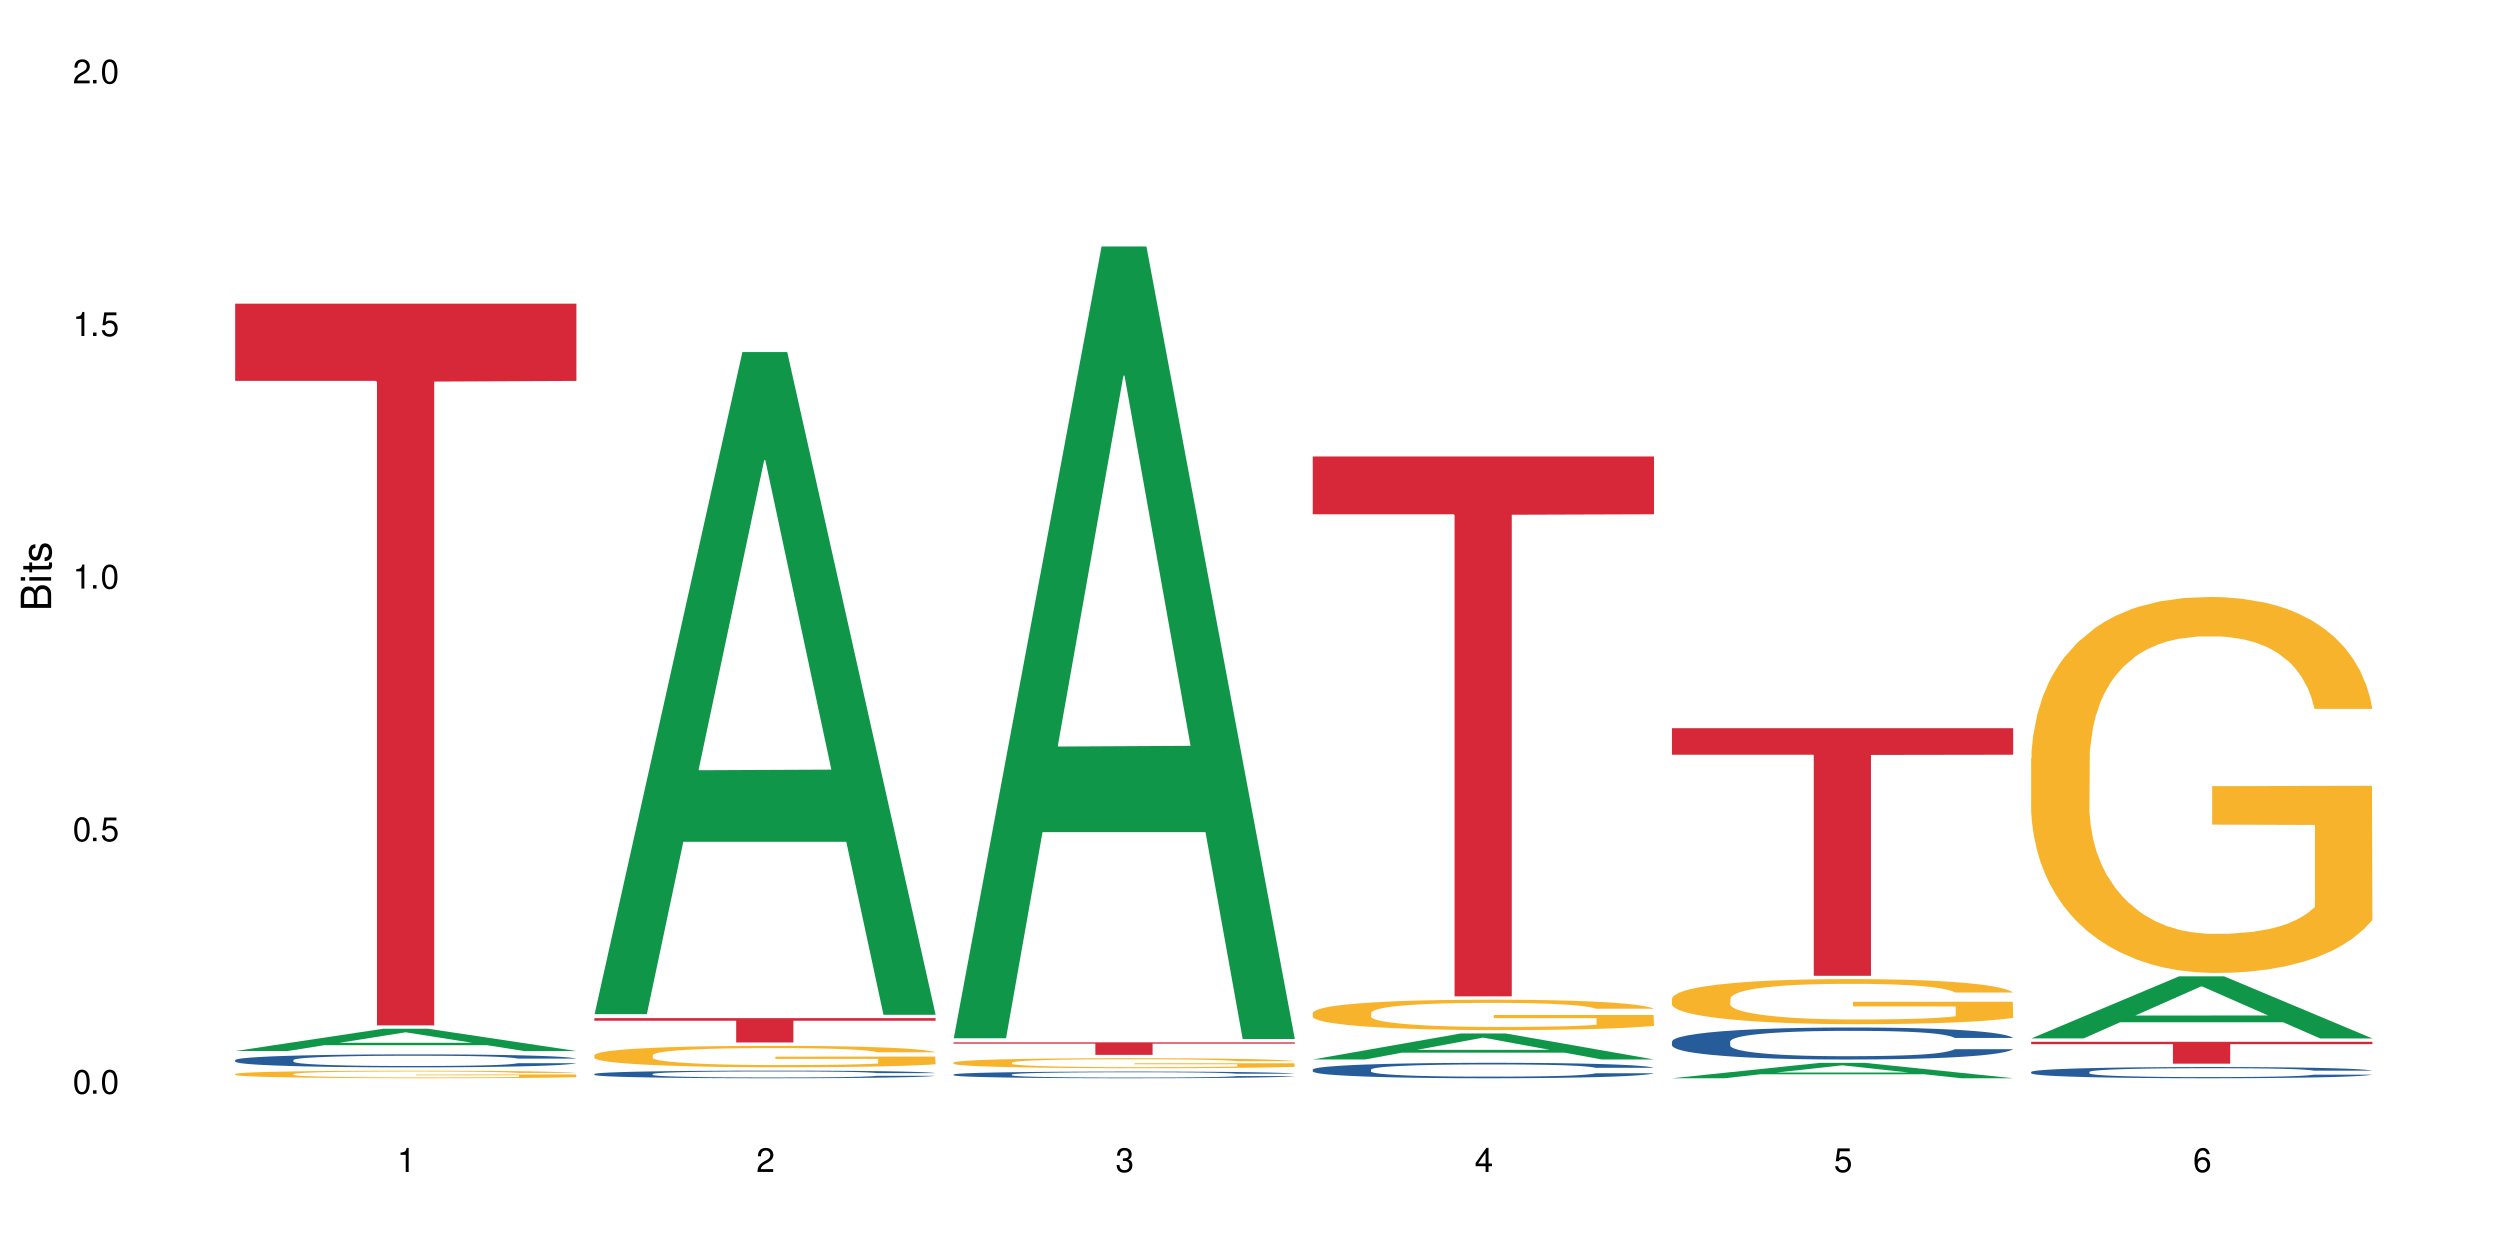 <?xml version="1.0" encoding="UTF-8"?>
<svg xmlns="http://www.w3.org/2000/svg" xmlns:xlink="http://www.w3.org/1999/xlink" width="720" height="360" viewBox="0 0 720 360">
<defs>
<g>
<g id="glyph-0-0">
</g>
<g id="glyph-0-1">
<path d="M 2.641 -6.938 C 2 -6.938 1.422 -6.656 1.078 -6.172 C 0.641 -5.562 0.406 -4.641 0.406 -3.359 C 0.406 -1.016 1.188 0.219 2.641 0.219 C 4.078 0.219 4.859 -1.016 4.859 -3.297 C 4.859 -4.641 4.656 -5.547 4.203 -6.172 C 3.844 -6.656 3.281 -6.938 2.641 -6.938 Z M 2.641 -6.188 C 3.547 -6.188 4 -5.25 4 -3.375 C 4 -1.406 3.562 -0.484 2.625 -0.484 C 1.734 -0.484 1.281 -1.438 1.281 -3.344 C 1.281 -5.25 1.734 -6.188 2.641 -6.188 Z M 2.641 -6.188 "/>
</g>
<g id="glyph-0-2">
<path d="M 1.828 -1 L 0.828 -1 L 0.828 0 L 1.828 0 Z M 1.828 -1 "/>
</g>
<g id="glyph-0-3">
<path d="M 4.562 -6.797 L 1.062 -6.797 L 0.547 -3.094 L 1.328 -3.094 C 1.719 -3.562 2.047 -3.734 2.578 -3.734 C 3.484 -3.734 4.062 -3.109 4.062 -2.094 C 4.062 -1.125 3.484 -0.531 2.578 -0.531 C 1.828 -0.531 1.375 -0.906 1.188 -1.672 L 0.328 -1.672 C 0.453 -1.109 0.547 -0.844 0.75 -0.594 C 1.125 -0.078 1.828 0.219 2.594 0.219 C 3.969 0.219 4.922 -0.781 4.922 -2.219 C 4.922 -3.562 4.031 -4.484 2.719 -4.484 C 2.25 -4.484 1.859 -4.359 1.469 -4.062 L 1.734 -5.969 L 4.562 -5.969 Z M 4.562 -6.797 "/>
</g>
<g id="glyph-0-4">
<path d="M 2.484 -4.938 L 2.484 0 L 3.328 0 L 3.328 -6.938 L 2.766 -6.938 C 2.469 -5.875 2.281 -5.734 0.984 -5.562 L 0.984 -4.938 Z M 2.484 -4.938 "/>
</g>
<g id="glyph-0-5">
<path d="M 4.859 -0.828 L 1.281 -0.828 C 1.359 -1.406 1.672 -1.781 2.5 -2.281 L 3.469 -2.828 C 4.406 -3.344 4.906 -4.062 4.906 -4.906 C 4.906 -5.484 4.672 -6.031 4.266 -6.406 C 3.859 -6.766 3.375 -6.938 2.719 -6.938 C 1.859 -6.938 1.219 -6.625 0.844 -6.031 C 0.609 -5.672 0.5 -5.234 0.484 -4.531 L 1.328 -4.531 C 1.359 -5.016 1.406 -5.281 1.531 -5.516 C 1.75 -5.938 2.188 -6.203 2.703 -6.203 C 3.469 -6.203 4.031 -5.641 4.031 -4.891 C 4.031 -4.344 3.719 -3.859 3.125 -3.516 L 2.234 -3 C 0.812 -2.172 0.406 -1.531 0.328 -0.016 L 4.859 -0.016 Z M 4.859 -0.828 "/>
</g>
<g id="glyph-0-6">
<path d="M 2.125 -3.188 L 2.578 -3.188 C 3.5 -3.188 3.984 -2.766 3.984 -1.922 C 3.984 -1.062 3.469 -0.531 2.594 -0.531 C 1.656 -0.531 1.203 -1 1.156 -2.016 L 0.312 -2.016 C 0.344 -1.453 0.438 -1.094 0.609 -0.781 C 0.953 -0.109 1.625 0.219 2.547 0.219 C 3.953 0.219 4.859 -0.625 4.859 -1.938 C 4.859 -2.828 4.516 -3.297 3.703 -3.594 C 4.344 -3.844 4.656 -4.328 4.656 -5.031 C 4.656 -6.219 3.875 -6.938 2.578 -6.938 C 1.203 -6.938 0.484 -6.172 0.453 -4.703 L 1.297 -4.703 C 1.312 -5.125 1.344 -5.359 1.453 -5.578 C 1.641 -5.969 2.062 -6.203 2.594 -6.203 C 3.344 -6.203 3.797 -5.75 3.797 -5 C 3.797 -4.516 3.609 -4.219 3.25 -4.047 C 3.016 -3.953 2.703 -3.922 2.125 -3.906 Z M 2.125 -3.188 "/>
</g>
<g id="glyph-0-7">
<path d="M 3.141 -1.672 L 3.141 0 L 3.984 0 L 3.984 -1.672 L 4.984 -1.672 L 4.984 -2.438 L 3.984 -2.438 L 3.984 -6.938 L 3.359 -6.938 L 0.266 -2.578 L 0.266 -1.672 Z M 3.141 -2.438 L 1 -2.438 L 3.141 -5.5 Z M 3.141 -2.438 "/>
</g>
<g id="glyph-0-8">
<path d="M 4.781 -5.125 C 4.609 -6.266 3.891 -6.938 2.844 -6.938 C 2.094 -6.938 1.422 -6.578 1.031 -5.953 C 0.594 -5.266 0.406 -4.422 0.406 -3.172 C 0.406 -2 0.578 -1.25 0.984 -0.641 C 1.359 -0.078 1.953 0.219 2.703 0.219 C 3.984 0.219 4.922 -0.75 4.922 -2.094 C 4.922 -3.375 4.062 -4.281 2.844 -4.281 C 2.172 -4.281 1.641 -4.031 1.281 -3.516 C 1.281 -5.234 1.828 -6.188 2.797 -6.188 C 3.391 -6.188 3.797 -5.797 3.938 -5.125 Z M 2.734 -3.531 C 3.547 -3.531 4.062 -2.953 4.062 -2.031 C 4.062 -1.156 3.484 -0.531 2.703 -0.531 C 1.922 -0.531 1.328 -1.188 1.328 -2.078 C 1.328 -2.938 1.906 -3.531 2.734 -3.531 Z M 2.734 -3.531 "/>
</g>
<g id="glyph-1-0">
</g>
<g id="glyph-1-1">
<path d="M 0 -0.953 L 0 -4.891 C 0 -5.719 -0.234 -6.344 -0.734 -6.797 C -1.188 -7.234 -1.812 -7.469 -2.5 -7.469 C -3.547 -7.469 -4.188 -7 -4.625 -5.875 C -4.984 -6.688 -5.625 -7.094 -6.531 -7.094 C -7.172 -7.094 -7.734 -6.859 -8.141 -6.391 C -8.562 -5.922 -8.75 -5.344 -8.75 -4.5 L -8.75 -0.953 Z M -4.984 -2.062 L -7.766 -2.062 L -7.766 -4.219 C -7.766 -4.844 -7.688 -5.203 -7.453 -5.5 C -7.219 -5.812 -6.859 -5.969 -6.375 -5.969 C -5.891 -5.969 -5.531 -5.812 -5.297 -5.5 C -5.062 -5.203 -4.984 -4.844 -4.984 -4.219 Z M -0.984 -2.062 L -4 -2.062 L -4 -4.781 C -4 -5.766 -3.438 -6.359 -2.484 -6.359 C -1.547 -6.359 -0.984 -5.766 -0.984 -4.781 Z M -0.984 -2.062 "/>
</g>
<g id="glyph-1-2">
<path d="M -6.281 -1.797 L -6.281 -0.797 L 0 -0.797 L 0 -1.797 Z M -8.75 -1.797 L -8.75 -0.797 L -7.484 -0.797 L -7.484 -1.797 Z M -8.75 -1.797 "/>
</g>
<g id="glyph-1-3">
<path d="M -6.281 -3.047 L -6.281 -2.016 L -8.016 -2.016 L -8.016 -1.016 L -6.281 -1.016 L -6.281 -0.172 L -5.469 -0.172 L -5.469 -1.016 L -0.719 -1.016 C -0.078 -1.016 0.281 -1.453 0.281 -2.234 C 0.281 -2.5 0.25 -2.719 0.188 -3.047 L -0.641 -3.047 C -0.609 -2.906 -0.594 -2.766 -0.594 -2.562 C -0.594 -2.141 -0.719 -2.016 -1.156 -2.016 L -5.469 -2.016 L -5.469 -3.047 Z M -6.281 -3.047 "/>
</g>
<g id="glyph-1-4">
<path d="M -4.531 -5.25 C -5.766 -5.25 -6.469 -4.422 -6.469 -2.969 C -6.469 -1.516 -5.719 -0.562 -4.547 -0.562 C -3.562 -0.562 -3.094 -1.062 -2.734 -2.562 L -2.516 -3.484 C -2.344 -4.188 -2.094 -4.469 -1.641 -4.469 C -1.047 -4.469 -0.641 -3.875 -0.641 -3 C -0.641 -2.453 -0.797 -2 -1.062 -1.75 C -1.25 -1.594 -1.422 -1.531 -1.875 -1.469 L -1.875 -0.406 C -0.422 -0.453 0.281 -1.266 0.281 -2.922 C 0.281 -4.5 -0.5 -5.516 -1.719 -5.516 C -2.656 -5.516 -3.172 -4.984 -3.469 -3.734 L -3.703 -2.766 C -3.891 -1.953 -4.156 -1.609 -4.594 -1.609 C -5.188 -1.609 -5.547 -2.125 -5.547 -2.938 C -5.547 -3.75 -5.203 -4.172 -4.531 -4.203 Z M -4.531 -5.25 "/>
</g>
</g>
</defs>
<rect x="-72" y="-36" width="864" height="432" fill="rgb(100%, 100%, 100%)" fill-opacity="1"/>
<path fill-rule="nonzero" fill="rgb(6.275%, 58.824%, 28.235%)" fill-opacity="1" d="M 67.73 302.695 L 67.836 302.688 L 110.359 296.277 L 123.273 296.277 L 166.008 302.699 L 150.992 302.699 L 140.281 301.023 L 93.352 301.023 L 82.852 302.695 L 67.73 302.695 L 97.863 300.328 L 135.977 300.324 L 116.973 297.324 L 116.766 297.32 L 116.555 297.34 L 97.758 300.324 L 97.863 300.328 Z M 67.73 302.695 "/>
<path fill-rule="nonzero" fill="rgb(14.51%, 36.078%, 60%)" fill-opacity="1" d="M 67.73 305.289 L 67.852 305.285 L 67.852 305.203 L 68.211 305.074 L 69.051 304.91 L 69.887 304.797 L 72.047 304.594 L 75.043 304.402 L 78.156 304.25 L 80.434 304.16 L 82.473 304.094 L 87.145 303.965 L 90.145 303.902 L 93.379 303.844 L 97.332 303.785 L 100.211 303.75 L 106.684 303.695 L 111.477 303.672 L 115.191 303.664 L 123.223 303.664 L 128.016 303.676 L 131.492 303.691 L 135.324 303.719 L 138.562 303.75 L 144.195 303.828 L 149.227 303.922 L 151.504 303.977 L 155.102 304.082 L 157.855 304.184 L 159.773 304.273 L 161.934 304.402 L 163.848 304.555 L 165.289 304.73 L 166.008 304.875 L 149.227 304.875 L 148.391 304.738 L 147.43 304.633 L 145.633 304.492 L 143.836 304.395 L 141.316 304.293 L 139.039 304.23 L 135.926 304.164 L 133.168 304.125 L 130.293 304.094 L 127.535 304.074 L 122.262 304.051 L 116.148 304.051 L 113.871 304.059 L 109.199 304.086 L 106.684 304.109 L 103.086 304.156 L 100.57 304.203 L 97.574 304.27 L 95.535 304.328 L 93.02 304.418 L 91.223 304.496 L 89.184 304.609 L 87.984 304.695 L 86.906 304.789 L 85.949 304.902 L 85.23 305.023 L 84.75 305.148 L 84.508 305.273 L 84.508 305.801 L 84.75 305.926 L 85.348 306.066 L 86.906 306.277 L 89.184 306.457 L 91.82 306.602 L 94.336 306.703 L 95.777 306.75 L 97.691 306.805 L 100.688 306.875 L 105.004 306.941 L 107.52 306.969 L 111.355 306.996 L 115.312 307.012 L 120.586 307.012 L 125.258 306.996 L 128.375 306.98 L 131.609 306.953 L 136.043 306.895 L 138.801 306.84 L 141.199 306.777 L 142.996 306.711 L 144.195 306.656 L 145.992 306.551 L 147.43 306.434 L 148.508 306.312 L 149.227 306.199 L 166.008 306.199 L 165.289 306.336 L 164.207 306.469 L 163.129 306.566 L 161.453 306.688 L 159.535 306.793 L 156.777 306.914 L 154.5 306.992 L 151.504 307.074 L 148.75 307.141 L 145.754 307.199 L 141.316 307.266 L 138.441 307.301 L 135.324 307.332 L 131.609 307.359 L 126.938 307.383 L 121.902 307.398 L 117.227 307.402 L 112.195 307.395 L 108.48 307.379 L 103.566 307.348 L 97.453 307.289 L 93.02 307.223 L 89.543 307.156 L 86.547 307.09 L 83.191 306.996 L 78.875 306.848 L 76.238 306.73 L 74.441 306.637 L 72.406 306.504 L 70.969 306.383 L 69.289 306.191 L 68.09 305.949 L 67.73 305.762 Z M 67.73 305.289 "/>
<path fill-rule="nonzero" fill="rgb(96.863%, 70.196%, 16.863%)" fill-opacity="1" d="M 67.73 309.293 L 67.852 309.289 L 67.852 309.25 L 68.332 309.16 L 69.527 309.039 L 71.086 308.938 L 72.766 308.859 L 73.844 308.816 L 75.641 308.758 L 77.199 308.715 L 81.152 308.625 L 86.188 308.543 L 88.945 308.504 L 92.059 308.473 L 96.496 308.434 L 98.531 308.422 L 104.766 308.387 L 111.836 308.367 L 119.625 308.363 L 123.223 308.363 L 128.133 308.371 L 134.848 308.395 L 138.68 308.414 L 141.676 308.434 L 144.793 308.461 L 148.629 308.5 L 152.223 308.547 L 155.102 308.594 L 157.977 308.656 L 160.375 308.719 L 162.41 308.789 L 164.207 308.871 L 165.289 308.941 L 166.008 309.008 L 149.348 309.008 L 148.391 308.941 L 147.309 308.887 L 145.512 308.82 L 143.715 308.773 L 141.918 308.734 L 138.562 308.684 L 135.684 308.652 L 132.09 308.625 L 128.613 308.605 L 124.66 308.594 L 122.262 308.59 L 115.91 308.59 L 110.156 308.605 L 106.801 308.621 L 104.406 308.637 L 101.047 308.668 L 99.012 308.691 L 97.812 308.707 L 94.219 308.766 L 91.82 308.824 L 90.504 308.859 L 88.824 308.922 L 87.625 308.973 L 86.309 309.055 L 85.59 309.113 L 84.629 309.246 L 84.508 309.605 L 84.871 309.68 L 85.59 309.762 L 86.547 309.832 L 87.984 309.906 L 89.422 309.965 L 91.941 310.043 L 94.098 310.094 L 95.777 310.129 L 99.012 310.18 L 100.328 310.199 L 103.445 310.234 L 106.684 310.262 L 110.637 310.285 L 113.633 310.297 L 118.426 310.309 L 124.539 310.309 L 131.73 310.297 L 136.285 310.281 L 139.398 310.266 L 141.438 310.25 L 143.953 310.23 L 145.754 310.211 L 147.43 310.188 L 149.469 310.152 L 149.469 309.68 L 119.863 309.676 L 119.863 309.457 L 165.887 309.453 L 166.008 310.23 L 163.488 310.281 L 160.375 310.336 L 157.379 310.375 L 154.262 310.406 L 149.828 310.445 L 146.23 310.469 L 140.719 310.496 L 135.684 310.516 L 130.41 310.527 L 125.738 310.531 L 120.223 310.535 L 115.312 310.531 L 110.039 310.52 L 105.844 310.504 L 102.008 310.484 L 98.172 310.457 L 93.379 310.414 L 90.262 310.383 L 87.027 310.34 L 83.789 310.289 L 80.914 310.238 L 78.996 310.195 L 77.078 310.148 L 75.043 310.09 L 73.125 310.02 L 71.688 309.961 L 70.367 309.891 L 69.41 309.824 L 68.449 309.734 L 67.969 309.664 L 67.73 309.602 Z M 67.73 309.293 "/>
<path fill-rule="nonzero" fill="rgb(83.922%, 15.686%, 22.353%)" fill-opacity="1" d="M 67.73 87.449 L 166.008 87.449 L 166.008 109.699 L 125.047 109.895 L 125.047 295.312 L 108.57 295.312 L 108.57 110.09 L 108.332 109.699 L 67.73 109.699 Z M 67.73 87.449 "/>
<path fill-rule="nonzero" fill="rgb(6.275%, 58.824%, 28.235%)" fill-opacity="1" d="M 171.18 292.078 L 171.285 291.898 L 213.809 101.402 L 226.723 101.402 L 269.453 292.258 L 254.441 292.258 L 243.73 242.438 L 196.797 242.438 L 186.297 292.078 L 171.18 292.078 L 201.312 221.828 L 239.426 221.648 L 220.422 132.586 L 220.211 132.406 L 220 132.941 L 201.207 221.648 L 201.312 221.828 Z M 171.18 292.078 "/>
<path fill-rule="nonzero" fill="rgb(14.51%, 36.078%, 60%)" fill-opacity="1" d="M 171.18 309.297 L 171.297 309.297 L 171.297 309.246 L 171.66 309.172 L 172.496 309.074 L 173.336 309.008 L 175.492 308.891 L 178.488 308.777 L 181.605 308.688 L 183.883 308.637 L 185.922 308.598 L 190.594 308.523 L 193.59 308.484 L 196.828 308.449 L 200.781 308.418 L 203.656 308.398 L 210.129 308.363 L 214.922 308.352 L 218.641 308.344 L 226.668 308.344 L 231.461 308.352 L 234.938 308.363 L 238.773 308.379 L 242.008 308.398 L 247.641 308.441 L 252.676 308.496 L 254.953 308.527 L 258.547 308.59 L 261.305 308.652 L 263.223 308.703 L 265.379 308.777 L 267.297 308.867 L 268.734 308.969 L 269.453 309.055 L 252.676 309.055 L 251.836 308.977 L 250.879 308.914 L 249.082 308.832 L 247.281 308.773 L 244.766 308.715 L 242.488 308.676 L 239.371 308.641 L 236.617 308.613 L 233.738 308.598 L 230.984 308.586 L 225.711 308.574 L 219.598 308.574 L 217.32 308.578 L 212.645 308.594 L 210.129 308.605 L 206.535 308.637 L 204.016 308.66 L 201.02 308.699 L 198.984 308.734 L 196.469 308.789 L 194.668 308.832 L 192.633 308.898 L 191.434 308.949 L 190.355 309.004 L 189.395 309.07 L 188.676 309.141 L 188.199 309.215 L 187.957 309.289 L 187.957 309.598 L 188.199 309.668 L 188.797 309.754 L 190.355 309.875 L 192.633 309.98 L 195.27 310.066 L 197.785 310.125 L 199.223 310.152 L 201.141 310.188 L 204.137 310.227 L 208.453 310.266 L 210.969 310.281 L 214.805 310.297 L 218.758 310.305 L 224.031 310.305 L 228.707 310.297 L 231.82 310.289 L 235.059 310.273 L 239.492 310.238 L 242.25 310.207 L 244.645 310.168 L 246.445 310.129 L 247.641 310.098 L 249.441 310.035 L 250.879 309.969 L 251.957 309.898 L 252.676 309.828 L 269.453 309.828 L 268.734 309.91 L 267.656 309.988 L 266.578 310.047 L 264.898 310.117 L 262.984 310.18 L 260.227 310.25 L 257.949 310.293 L 254.953 310.344 L 252.195 310.383 L 249.199 310.418 L 244.766 310.457 L 241.891 310.477 L 238.773 310.496 L 235.059 310.512 L 230.383 310.523 L 225.352 310.531 L 220.676 310.535 L 215.645 310.531 L 211.926 310.523 L 207.012 310.504 L 200.902 310.469 L 196.469 310.43 L 192.992 310.391 L 189.996 310.352 L 186.641 310.297 L 182.324 310.211 L 179.688 310.141 L 177.891 310.086 L 175.852 310.008 L 174.414 309.938 L 172.738 309.824 L 171.539 309.684 L 171.18 309.574 Z M 171.18 309.297 "/>
<path fill-rule="nonzero" fill="rgb(96.863%, 70.196%, 16.863%)" fill-opacity="1" d="M 171.18 303.848 L 171.297 303.844 L 171.297 303.73 L 171.777 303.477 L 172.977 303.125 L 174.535 302.84 L 176.211 302.613 L 177.293 302.496 L 179.09 302.324 L 180.648 302.199 L 184.602 301.945 L 189.637 301.711 L 192.391 301.609 L 195.508 301.512 L 199.941 301.406 L 201.98 301.367 L 208.211 301.273 L 215.281 301.219 L 223.074 301.203 L 226.668 301.207 L 231.582 301.23 L 238.293 301.293 L 242.129 301.348 L 245.125 301.406 L 248.242 301.477 L 252.078 301.59 L 255.672 301.727 L 258.547 301.863 L 261.426 302.031 L 263.82 302.211 L 265.859 302.41 L 267.656 302.648 L 268.734 302.844 L 269.453 303.043 L 252.797 303.043 L 251.836 302.844 L 250.758 302.691 L 248.961 302.504 L 247.164 302.371 L 245.363 302.262 L 242.008 302.117 L 239.133 302.027 L 235.539 301.945 L 232.062 301.895 L 228.105 301.863 L 225.711 301.852 L 219.359 301.852 L 213.605 301.891 L 210.25 301.938 L 207.852 301.98 L 204.496 302.066 L 202.461 302.133 L 201.262 302.18 L 197.664 302.352 L 195.27 302.512 L 193.949 302.617 L 192.273 302.789 L 191.074 302.941 L 189.754 303.168 L 189.035 303.336 L 188.078 303.719 L 187.957 304.734 L 188.316 304.949 L 189.035 305.18 L 189.996 305.383 L 191.434 305.598 L 192.871 305.762 L 195.387 305.984 L 197.547 306.129 L 199.223 306.227 L 202.461 306.379 L 203.777 306.43 L 206.895 306.531 L 210.129 306.609 L 214.086 306.676 L 217.082 306.711 L 221.875 306.738 L 227.988 306.738 L 235.18 306.707 L 239.73 306.66 L 242.848 306.613 L 244.887 306.574 L 247.402 306.512 L 249.199 306.457 L 250.879 306.395 L 252.914 306.301 L 252.914 304.949 L 223.312 304.945 L 223.312 304.312 L 269.336 304.305 L 269.453 306.512 L 266.938 306.664 L 263.82 306.812 L 260.824 306.926 L 257.711 307.023 L 253.273 307.129 L 249.68 307.195 L 244.168 307.277 L 239.133 307.328 L 233.859 307.359 L 229.184 307.379 L 223.672 307.383 L 218.758 307.371 L 213.484 307.336 L 209.289 307.293 L 205.457 307.234 L 201.621 307.164 L 196.828 307.043 L 193.711 306.949 L 190.473 306.828 L 187.238 306.688 L 184.363 306.535 L 182.445 306.418 L 180.527 306.281 L 178.488 306.113 L 176.57 305.922 L 175.133 305.746 L 173.816 305.547 L 172.855 305.363 L 171.898 305.109 L 171.418 304.906 L 171.18 304.73 Z M 171.18 303.848 "/>
<path fill-rule="nonzero" fill="rgb(83.922%, 15.686%, 22.353%)" fill-opacity="1" d="M 171.18 293.219 L 269.453 293.219 L 269.453 293.969 L 228.496 293.977 L 228.496 300.238 L 212.02 300.238 L 212.02 293.984 L 211.777 293.969 L 171.18 293.969 Z M 171.18 293.219 "/>
<path fill-rule="nonzero" fill="rgb(6.275%, 58.824%, 28.235%)" fill-opacity="1" d="M 274.629 299.016 L 274.73 298.801 L 317.254 70.988 L 330.168 70.988 L 372.902 299.23 L 357.887 299.23 L 347.18 239.652 L 300.246 239.652 L 289.746 299.016 L 274.629 299.016 L 304.762 215.004 L 342.875 214.793 L 323.871 108.277 L 323.66 108.062 L 323.449 108.707 L 304.656 214.793 L 304.762 215.004 Z M 274.629 299.016 "/>
<path fill-rule="nonzero" fill="rgb(14.51%, 36.078%, 60%)" fill-opacity="1" d="M 274.629 309.449 L 274.746 309.445 L 274.746 309.402 L 275.105 309.336 L 275.945 309.254 L 276.785 309.195 L 278.941 309.09 L 281.938 308.988 L 285.055 308.914 L 287.332 308.867 L 289.367 308.832 L 294.043 308.766 L 297.039 308.734 L 300.273 308.703 L 304.23 308.672 L 307.105 308.656 L 313.578 308.629 L 318.371 308.617 L 322.086 308.609 L 330.117 308.609 L 334.91 308.617 L 338.387 308.625 L 342.223 308.641 L 345.457 308.656 L 351.09 308.695 L 356.125 308.742 L 358.402 308.773 L 361.996 308.828 L 364.754 308.879 L 366.672 308.926 L 368.828 308.988 L 370.746 309.07 L 372.184 309.16 L 372.902 309.234 L 356.125 309.234 L 355.285 309.164 L 354.324 309.109 L 352.527 309.039 L 350.73 308.988 L 348.215 308.938 L 345.938 308.902 L 342.82 308.867 L 340.062 308.848 L 337.188 308.832 L 334.43 308.82 L 329.156 308.812 L 320.77 308.812 L 316.094 308.828 L 313.578 308.84 L 309.98 308.863 L 307.465 308.887 L 304.469 308.922 L 302.434 308.953 L 299.914 309 L 298.117 309.039 L 296.078 309.098 L 294.883 309.141 L 293.801 309.191 L 292.844 309.25 L 292.125 309.309 L 291.645 309.375 L 291.406 309.438 L 291.406 309.711 L 291.645 309.773 L 292.246 309.848 L 293.801 309.957 L 296.078 310.051 L 298.715 310.121 L 301.234 310.176 L 302.672 310.199 L 304.59 310.227 L 307.586 310.262 L 311.898 310.297 L 314.418 310.312 L 318.25 310.328 L 322.207 310.332 L 327.48 310.332 L 332.152 310.328 L 335.27 310.316 L 338.508 310.305 L 342.941 310.273 L 345.695 310.246 L 348.094 310.211 L 349.891 310.18 L 351.09 310.152 L 352.887 310.098 L 354.324 310.035 L 355.406 309.977 L 356.125 309.914 L 372.902 309.914 L 372.184 309.984 L 371.105 310.055 L 370.027 310.105 L 368.348 310.168 L 366.43 310.223 L 363.676 310.281 L 361.398 310.324 L 358.402 310.367 L 355.645 310.402 L 352.648 310.43 L 348.215 310.465 L 345.336 310.484 L 342.223 310.5 L 338.508 310.512 L 333.832 310.527 L 328.797 310.531 L 324.125 310.535 L 319.09 310.531 L 315.375 310.523 L 310.461 310.508 L 304.348 310.477 L 299.914 310.441 L 296.438 310.41 L 293.441 310.375 L 290.086 310.328 L 285.773 310.25 L 283.137 310.191 L 281.34 310.141 L 279.301 310.07 L 277.863 310.012 L 276.184 309.91 L 274.988 309.785 L 274.629 309.691 Z M 274.629 309.449 "/>
<path fill-rule="nonzero" fill="rgb(96.863%, 70.196%, 16.863%)" fill-opacity="1" d="M 274.629 306 L 274.746 305.996 L 274.746 305.941 L 275.227 305.824 L 276.426 305.66 L 277.984 305.527 L 279.66 305.422 L 280.738 305.367 L 282.535 305.285 L 284.094 305.23 L 288.051 305.109 L 293.082 305 L 295.84 304.953 L 298.957 304.906 L 303.391 304.855 L 305.43 304.84 L 311.66 304.797 L 318.73 304.77 L 326.52 304.762 L 330.117 304.766 L 335.031 304.773 L 341.742 304.805 L 345.578 304.832 L 348.574 304.855 L 351.688 304.891 L 355.523 304.945 L 359.121 305.008 L 361.996 305.07 L 364.871 305.148 L 367.27 305.234 L 369.309 305.324 L 371.105 305.438 L 372.184 305.527 L 372.902 305.621 L 356.242 305.621 L 355.285 305.527 L 354.207 305.457 L 352.41 305.371 L 350.609 305.309 L 348.812 305.258 L 345.457 305.188 L 342.582 305.148 L 338.984 305.109 L 335.512 305.086 L 331.555 305.07 L 329.156 305.066 L 322.805 305.066 L 317.055 305.082 L 313.699 305.105 L 311.301 305.125 L 307.945 305.164 L 305.906 305.195 L 304.707 305.219 L 301.113 305.301 L 298.715 305.375 L 297.398 305.422 L 295.719 305.504 L 294.523 305.574 L 293.203 305.68 L 292.484 305.758 L 291.527 305.938 L 291.406 306.41 L 291.766 306.512 L 292.484 306.621 L 293.441 306.715 L 294.883 306.816 L 296.32 306.891 L 298.836 306.996 L 300.992 307.062 L 302.672 307.109 L 305.906 307.18 L 307.227 307.203 L 310.34 307.25 L 313.578 307.285 L 317.531 307.32 L 320.527 307.336 L 325.324 307.348 L 331.434 307.348 L 338.625 307.332 L 343.18 307.312 L 346.297 307.289 L 348.332 307.27 L 350.852 307.242 L 352.648 307.215 L 354.324 307.188 L 356.363 307.141 L 356.363 306.512 L 326.762 306.508 L 326.762 306.215 L 372.781 306.211 L 372.902 307.242 L 370.387 307.312 L 367.27 307.383 L 364.273 307.434 L 361.156 307.48 L 356.723 307.531 L 353.129 307.562 L 347.613 307.598 L 342.582 307.621 L 337.309 307.637 L 332.633 307.645 L 327.121 307.648 L 322.207 307.645 L 316.934 307.629 L 312.738 307.605 L 308.902 307.578 L 305.07 307.547 L 300.273 307.488 L 297.16 307.445 L 293.922 307.391 L 290.688 307.324 L 287.809 307.254 L 285.895 307.199 L 283.977 307.133 L 281.938 307.055 L 280.02 306.965 L 278.582 306.883 L 277.262 306.793 L 276.305 306.703 L 275.348 306.586 L 274.867 306.492 L 274.629 306.41 Z M 274.629 306 "/>
<path fill-rule="nonzero" fill="rgb(83.922%, 15.686%, 22.353%)" fill-opacity="1" d="M 274.629 300.191 L 372.902 300.191 L 372.902 300.578 L 331.945 300.582 L 331.945 303.801 L 315.465 303.801 L 315.465 300.586 L 315.227 300.578 L 274.629 300.578 Z M 274.629 300.191 "/>
<path fill-rule="nonzero" fill="rgb(6.275%, 58.824%, 28.235%)" fill-opacity="1" d="M 378.074 305.125 L 378.18 305.117 L 420.703 297.633 L 433.617 297.633 L 476.352 305.133 L 461.336 305.133 L 450.625 303.176 L 403.695 303.176 L 393.195 305.125 L 378.074 305.125 L 408.207 302.367 L 446.32 302.359 L 427.316 298.859 L 427.109 298.852 L 426.898 298.871 L 408.105 302.359 L 408.207 302.367 Z M 378.074 305.125 "/>
<path fill-rule="nonzero" fill="rgb(14.51%, 36.078%, 60%)" fill-opacity="1" d="M 378.074 308.027 L 378.195 308.023 L 378.195 307.926 L 378.555 307.77 L 379.395 307.578 L 380.23 307.441 L 382.391 307.203 L 385.387 306.973 L 388.5 306.793 L 390.777 306.688 L 392.816 306.605 L 397.492 306.457 L 400.488 306.379 L 403.723 306.309 L 407.676 306.242 L 410.555 306.199 L 417.027 306.137 L 421.82 306.109 L 425.535 306.094 L 433.566 306.094 L 438.359 306.113 L 441.836 306.133 L 445.668 306.164 L 448.906 306.199 L 454.539 306.289 L 459.57 306.402 L 461.848 306.469 L 465.445 306.594 L 468.199 306.715 L 470.117 306.82 L 472.277 306.973 L 474.191 307.152 L 475.633 307.359 L 476.352 307.535 L 459.57 307.535 L 458.734 307.375 L 457.773 307.246 L 455.977 307.082 L 454.18 306.965 L 451.66 306.848 L 449.383 306.77 L 446.27 306.691 L 443.512 306.645 L 440.637 306.605 L 437.879 306.582 L 432.605 306.559 L 426.492 306.559 L 424.215 306.566 L 419.543 306.598 L 417.027 306.625 L 413.43 306.684 L 410.914 306.738 L 407.918 306.816 L 405.879 306.887 L 403.363 306.992 L 401.566 307.086 L 399.527 307.219 L 398.328 307.32 L 397.25 307.434 L 396.293 307.566 L 395.574 307.711 L 395.094 307.859 L 394.855 308.008 L 394.855 308.637 L 395.094 308.781 L 395.691 308.953 L 397.25 309.199 L 399.527 309.414 L 402.164 309.586 L 404.68 309.707 L 406.121 309.762 L 408.035 309.828 L 411.035 309.91 L 415.348 309.992 L 417.863 310.023 L 421.699 310.055 L 425.656 310.07 L 430.93 310.07 L 435.602 310.055 L 438.719 310.035 L 441.953 310.004 L 446.387 309.934 L 449.145 309.867 L 451.543 309.793 L 453.34 309.715 L 454.539 309.648 L 456.336 309.523 L 457.773 309.387 L 458.852 309.242 L 459.57 309.105 L 476.352 309.105 L 475.633 309.27 L 474.555 309.426 L 473.473 309.543 L 471.797 309.688 L 469.879 309.812 L 467.121 309.953 L 464.844 310.047 L 461.848 310.148 L 459.094 310.227 L 456.098 310.293 L 451.66 310.375 L 448.785 310.418 L 445.668 310.453 L 441.953 310.484 L 437.281 310.516 L 432.246 310.531 L 427.574 310.535 L 422.539 310.527 L 418.824 310.512 L 413.91 310.473 L 407.797 310.398 L 403.363 310.324 L 399.887 310.246 L 396.891 310.164 L 393.535 310.055 L 389.223 309.875 L 386.586 309.738 L 384.785 309.625 L 382.75 309.469 L 381.312 309.324 L 379.633 309.098 L 378.434 308.809 L 378.074 308.586 Z M 378.074 308.027 "/>
<path fill-rule="nonzero" fill="rgb(96.863%, 70.196%, 16.863%)" fill-opacity="1" d="M 378.074 291.664 L 378.195 291.656 L 378.195 291.496 L 378.676 291.137 L 379.871 290.641 L 381.43 290.23 L 383.109 289.91 L 384.188 289.742 L 385.984 289.504 L 387.543 289.328 L 391.496 288.969 L 396.531 288.633 L 399.289 288.488 L 402.402 288.352 L 406.84 288.199 L 408.875 288.145 L 415.109 288.016 L 422.18 287.938 L 429.969 287.91 L 433.566 287.918 L 438.48 287.953 L 445.191 288.039 L 449.023 288.121 L 452.02 288.199 L 455.137 288.305 L 458.973 288.465 L 462.566 288.656 L 465.445 288.848 L 468.32 289.086 L 470.719 289.344 L 472.754 289.625 L 474.555 289.961 L 475.633 290.238 L 476.352 290.52 L 459.691 290.52 L 458.734 290.238 L 457.652 290.023 L 455.855 289.758 L 454.059 289.566 L 452.262 289.414 L 448.906 289.207 L 446.027 289.078 L 442.434 288.969 L 438.957 288.895 L 435.004 288.848 L 432.605 288.832 L 426.254 288.832 L 420.5 288.887 L 417.145 288.953 L 414.75 289.016 L 411.395 289.137 L 409.355 289.23 L 408.156 289.297 L 404.562 289.543 L 402.164 289.77 L 400.848 289.918 L 399.168 290.16 L 397.969 290.375 L 396.652 290.695 L 395.934 290.938 L 394.973 291.48 L 394.855 292.918 L 395.215 293.223 L 395.934 293.551 L 396.891 293.84 L 398.328 294.145 L 399.766 294.375 L 402.285 294.688 L 404.441 294.895 L 406.121 295.031 L 409.355 295.246 L 410.672 295.32 L 413.789 295.465 L 417.027 295.574 L 420.98 295.672 L 423.977 295.719 L 428.77 295.758 L 434.883 295.758 L 442.074 295.711 L 446.629 295.648 L 449.746 295.582 L 451.781 295.527 L 454.297 295.441 L 456.098 295.359 L 457.773 295.273 L 459.812 295.137 L 459.812 293.223 L 430.211 293.215 L 430.211 292.32 L 476.23 292.312 L 476.352 295.441 L 473.832 295.656 L 470.719 295.863 L 467.723 296.023 L 464.605 296.16 L 460.172 296.312 L 456.574 296.406 L 451.062 296.52 L 446.027 296.59 L 440.754 296.641 L 436.082 296.664 L 430.57 296.672 L 425.656 296.656 L 420.383 296.609 L 416.188 296.543 L 412.352 296.465 L 408.516 296.359 L 403.723 296.191 L 400.605 296.055 L 397.371 295.887 L 394.133 295.688 L 391.258 295.473 L 389.34 295.305 L 387.422 295.113 L 385.387 294.871 L 383.469 294.598 L 382.031 294.352 L 380.711 294.07 L 379.754 293.809 L 378.793 293.449 L 378.316 293.16 L 378.074 292.91 Z M 378.074 291.664 "/>
<path fill-rule="nonzero" fill="rgb(83.922%, 15.686%, 22.353%)" fill-opacity="1" d="M 378.074 131.461 L 476.352 131.461 L 476.352 148.105 L 435.391 148.25 L 435.391 286.949 L 418.914 286.949 L 418.914 148.398 L 418.676 148.105 L 378.074 148.105 Z M 378.074 131.461 "/>
<path fill-rule="nonzero" fill="rgb(6.275%, 58.824%, 28.235%)" fill-opacity="1" d="M 481.523 310.531 L 481.629 310.527 L 524.152 306.102 L 537.066 306.102 L 579.797 310.535 L 564.785 310.535 L 554.074 309.379 L 507.141 309.379 L 496.641 310.531 L 481.523 310.531 L 511.656 308.898 L 549.77 308.895 L 530.766 306.828 L 530.555 306.824 L 530.348 306.836 L 511.551 308.895 L 511.656 308.898 Z M 481.523 310.531 "/>
<path fill-rule="nonzero" fill="rgb(14.51%, 36.078%, 60%)" fill-opacity="1" d="M 481.523 299.934 L 481.645 299.926 L 481.645 299.727 L 482.004 299.406 L 482.84 299 L 483.68 298.723 L 485.836 298.227 L 488.832 297.746 L 491.949 297.375 L 494.227 297.156 L 496.266 296.988 L 500.938 296.676 L 503.934 296.516 L 507.172 296.371 L 511.125 296.23 L 514 296.145 L 520.473 296.012 L 525.27 295.953 L 528.984 295.926 L 537.012 295.926 L 541.809 295.961 L 545.281 296 L 549.117 296.07 L 552.352 296.145 L 557.984 296.332 L 563.02 296.566 L 565.297 296.699 L 568.891 296.961 L 571.648 297.215 L 573.566 297.434 L 575.723 297.746 L 577.641 298.125 L 579.078 298.555 L 579.797 298.918 L 563.02 298.918 L 562.18 298.578 L 561.223 298.316 L 559.426 297.973 L 557.625 297.727 L 555.109 297.484 L 552.832 297.324 L 549.715 297.164 L 546.961 297.062 L 544.082 296.988 L 541.328 296.938 L 536.055 296.887 L 529.941 296.887 L 527.664 296.902 L 522.992 296.969 L 520.473 297.031 L 516.879 297.148 L 514.363 297.258 L 511.367 297.426 L 509.328 297.57 L 506.812 297.789 L 505.012 297.98 L 502.977 298.258 L 501.777 298.469 L 500.699 298.707 L 499.738 298.984 L 499.02 299.277 L 498.543 299.59 L 498.301 299.895 L 498.301 301.199 L 498.543 301.5 L 499.141 301.855 L 500.699 302.371 L 502.977 302.816 L 505.613 303.168 L 508.129 303.422 L 509.566 303.539 L 511.484 303.676 L 514.48 303.844 L 518.797 304.012 L 521.312 304.078 L 525.148 304.148 L 529.102 304.18 L 534.375 304.18 L 539.051 304.148 L 542.168 304.105 L 545.402 304.039 L 549.836 303.895 L 552.594 303.758 L 554.988 303.598 L 556.789 303.438 L 557.984 303.305 L 559.785 303.043 L 561.223 302.758 L 562.301 302.461 L 563.02 302.176 L 579.797 302.176 L 579.078 302.512 L 578 302.84 L 576.922 303.086 L 575.246 303.379 L 573.328 303.641 L 570.57 303.938 L 568.293 304.129 L 565.297 304.34 L 562.539 304.5 L 559.543 304.645 L 555.109 304.812 L 552.234 304.895 L 549.117 304.973 L 545.402 305.039 L 540.727 305.098 L 535.695 305.133 L 531.02 305.141 L 525.988 305.125 L 522.27 305.09 L 517.359 305.016 L 511.246 304.863 L 506.812 304.703 L 503.336 304.543 L 500.34 304.375 L 496.984 304.148 L 492.668 303.777 L 490.031 303.488 L 488.234 303.254 L 486.195 302.926 L 484.758 302.629 L 483.082 302.16 L 481.883 301.562 L 481.523 301.098 Z M 481.523 299.934 "/>
<path fill-rule="nonzero" fill="rgb(96.863%, 70.196%, 16.863%)" fill-opacity="1" d="M 481.523 287.543 L 481.645 287.531 L 481.645 287.293 L 482.121 286.762 L 483.32 286.027 L 484.879 285.422 L 486.555 284.949 L 487.637 284.699 L 489.434 284.344 L 490.992 284.082 L 494.945 283.547 L 499.98 283.051 L 502.734 282.836 L 505.852 282.637 L 510.285 282.41 L 512.324 282.328 L 518.555 282.137 L 525.629 282.02 L 533.418 281.984 L 537.012 281.996 L 541.926 282.043 L 548.637 282.172 L 552.473 282.293 L 555.469 282.41 L 558.586 282.566 L 562.422 282.801 L 566.016 283.086 L 568.891 283.371 L 571.77 283.727 L 574.164 284.105 L 576.203 284.52 L 578 285.02 L 579.078 285.434 L 579.797 285.848 L 563.141 285.848 L 562.18 285.434 L 561.102 285.113 L 559.305 284.723 L 557.508 284.438 L 555.711 284.211 L 552.352 283.902 L 549.477 283.715 L 545.883 283.547 L 542.406 283.441 L 538.449 283.371 L 536.055 283.348 L 529.703 283.348 L 523.949 283.43 L 520.594 283.523 L 518.195 283.621 L 514.84 283.797 L 512.805 283.941 L 511.605 284.035 L 508.008 284.402 L 505.613 284.734 L 504.293 284.961 L 502.617 285.316 L 501.418 285.637 L 500.098 286.109 L 499.379 286.465 L 498.422 287.27 L 498.301 289.406 L 498.66 289.855 L 499.379 290.34 L 500.34 290.77 L 501.777 291.219 L 503.215 291.562 L 505.73 292.023 L 507.891 292.332 L 509.566 292.535 L 512.805 292.855 L 514.121 292.961 L 517.238 293.176 L 520.473 293.34 L 524.43 293.48 L 527.426 293.555 L 532.219 293.613 L 538.332 293.613 L 545.523 293.543 L 550.078 293.445 L 553.191 293.352 L 555.23 293.27 L 557.746 293.137 L 559.543 293.02 L 561.223 292.891 L 563.258 292.688 L 563.258 289.855 L 533.656 289.844 L 533.656 288.516 L 579.68 288.504 L 579.797 293.137 L 577.281 293.457 L 574.164 293.766 L 571.168 294.004 L 568.055 294.207 L 563.617 294.43 L 560.023 294.574 L 554.512 294.738 L 549.477 294.844 L 544.203 294.918 L 539.531 294.953 L 534.016 294.965 L 529.102 294.941 L 523.828 294.867 L 519.637 294.773 L 515.801 294.656 L 511.965 294.5 L 507.172 294.254 L 504.055 294.051 L 500.82 293.801 L 497.582 293.508 L 494.707 293.188 L 492.789 292.938 L 490.871 292.652 L 488.832 292.297 L 486.918 291.895 L 485.477 291.527 L 484.16 291.113 L 483.199 290.719 L 482.242 290.188 L 481.762 289.762 L 481.523 289.395 Z M 481.523 287.543 "/>
<path fill-rule="nonzero" fill="rgb(83.922%, 15.686%, 22.353%)" fill-opacity="1" d="M 481.523 209.73 L 579.797 209.73 L 579.797 217.359 L 538.84 217.426 L 538.84 281.023 L 522.363 281.023 L 522.363 217.496 L 522.121 217.359 L 481.523 217.359 Z M 481.523 209.73 "/>
<path fill-rule="nonzero" fill="rgb(6.275%, 58.824%, 28.235%)" fill-opacity="1" d="M 584.973 299.059 L 585.074 299.043 L 627.598 281.176 L 640.512 281.176 L 683.246 299.078 L 668.23 299.078 L 657.523 294.406 L 610.59 294.406 L 600.09 299.059 L 584.973 299.059 L 615.105 292.473 L 653.219 292.457 L 634.215 284.102 L 634.004 284.086 L 633.793 284.137 L 615 292.457 L 615.105 292.473 Z M 584.973 299.059 "/>
<path fill-rule="nonzero" fill="rgb(14.51%, 36.078%, 60%)" fill-opacity="1" d="M 584.973 308.711 L 585.09 308.707 L 585.09 308.637 L 585.449 308.523 L 586.289 308.383 L 587.129 308.285 L 589.285 308.109 L 592.281 307.941 L 595.398 307.812 L 597.676 307.734 L 599.711 307.676 L 604.387 307.566 L 607.383 307.512 L 610.617 307.461 L 614.574 307.41 L 617.449 307.383 L 623.922 307.336 L 628.715 307.312 L 632.43 307.305 L 640.461 307.305 L 645.254 307.316 L 648.73 307.332 L 652.566 307.355 L 655.801 307.383 L 661.434 307.445 L 666.469 307.527 L 668.746 307.578 L 672.34 307.668 L 675.098 307.758 L 677.016 307.832 L 679.172 307.941 L 681.09 308.074 L 682.527 308.227 L 683.246 308.352 L 666.469 308.352 L 665.629 308.234 L 664.672 308.145 L 662.871 308.023 L 661.074 307.938 L 658.559 307.852 L 656.281 307.793 L 653.164 307.738 L 650.406 307.703 L 647.531 307.676 L 644.773 307.66 L 639.504 307.641 L 633.391 307.641 L 631.113 307.648 L 626.438 307.672 L 623.922 307.691 L 620.328 307.734 L 617.809 307.77 L 614.812 307.832 L 612.777 307.879 L 610.258 307.957 L 608.461 308.023 L 606.426 308.121 L 605.227 308.195 L 604.148 308.277 L 603.188 308.375 L 602.469 308.48 L 601.988 308.59 L 601.75 308.695 L 601.75 309.152 L 601.988 309.258 L 602.59 309.383 L 604.148 309.562 L 606.426 309.719 L 609.059 309.844 L 611.578 309.934 L 613.016 309.973 L 614.934 310.02 L 617.93 310.078 L 622.242 310.141 L 624.762 310.164 L 628.598 310.188 L 632.551 310.199 L 637.824 310.199 L 642.5 310.188 L 645.613 310.172 L 648.852 310.148 L 653.285 310.098 L 656.043 310.051 L 658.438 309.992 L 660.234 309.938 L 661.434 309.891 L 663.23 309.801 L 664.672 309.699 L 665.75 309.594 L 666.469 309.496 L 683.246 309.496 L 682.527 309.613 L 681.449 309.727 L 680.371 309.812 L 678.691 309.918 L 676.773 310.008 L 674.02 310.113 L 671.742 310.18 L 668.746 310.254 L 665.988 310.309 L 662.992 310.359 L 658.559 310.418 L 655.68 310.449 L 652.566 310.477 L 648.852 310.5 L 644.176 310.52 L 639.141 310.531 L 634.469 310.535 L 629.434 310.527 L 625.719 310.516 L 620.805 310.488 L 614.695 310.438 L 610.258 310.379 L 606.785 310.324 L 603.789 310.266 L 600.43 310.188 L 596.117 310.055 L 593.48 309.957 L 591.684 309.871 L 589.645 309.758 L 588.207 309.656 L 586.527 309.488 L 585.332 309.281 L 584.973 309.117 Z M 584.973 308.711 "/>
<path fill-rule="nonzero" fill="rgb(96.863%, 70.196%, 16.863%)" fill-opacity="1" d="M 584.973 218.301 L 585.09 218.203 L 585.09 216.227 L 585.57 211.773 L 586.77 205.645 L 588.328 200.598 L 590.004 196.645 L 591.082 194.566 L 592.883 191.598 L 594.438 189.422 L 598.395 184.973 L 603.426 180.82 L 606.184 179.039 L 609.301 177.355 L 613.734 175.477 L 615.773 174.785 L 622.004 173.203 L 629.074 172.215 L 636.867 171.918 L 640.461 172.016 L 645.375 172.41 L 652.086 173.5 L 655.922 174.488 L 658.918 175.477 L 662.035 176.762 L 665.867 178.742 L 669.465 181.117 L 672.34 183.488 L 675.215 186.457 L 677.613 189.621 L 679.652 193.082 L 681.449 197.234 L 682.527 200.699 L 683.246 204.16 L 666.586 204.16 L 665.629 200.699 L 664.551 198.027 L 662.754 194.766 L 660.953 192.391 L 659.156 190.512 L 655.801 187.941 L 652.926 186.355 L 649.328 184.973 L 645.855 184.082 L 641.898 183.488 L 639.504 183.293 L 633.148 183.293 L 627.398 183.984 L 624.043 184.773 L 621.645 185.566 L 618.289 187.051 L 616.25 188.234 L 615.055 189.027 L 611.457 192.094 L 609.059 194.863 L 607.742 196.742 L 606.062 199.707 L 604.867 202.379 L 603.547 206.336 L 602.828 209.301 L 601.871 216.027 L 601.75 233.832 L 602.109 237.59 L 602.828 241.645 L 603.789 245.203 L 605.227 248.961 L 606.664 251.832 L 609.18 255.688 L 611.336 258.258 L 613.016 259.941 L 616.25 262.609 L 617.57 263.5 L 620.688 265.281 L 623.922 266.664 L 627.875 267.852 L 630.871 268.445 L 635.668 268.941 L 641.777 268.941 L 648.969 268.348 L 653.523 267.555 L 656.641 266.766 L 658.676 266.074 L 661.195 264.984 L 662.992 263.996 L 664.672 262.906 L 666.707 261.227 L 666.707 237.59 L 637.105 237.488 L 637.105 226.414 L 683.125 226.312 L 683.246 264.984 L 680.73 267.656 L 677.613 270.227 L 674.617 272.203 L 671.5 273.887 L 667.066 275.766 L 663.473 276.953 L 657.957 278.336 L 652.926 279.227 L 647.652 279.82 L 642.977 280.117 L 637.465 280.215 L 632.551 280.016 L 627.277 279.426 L 623.082 278.633 L 619.246 277.645 L 615.414 276.359 L 610.617 274.281 L 607.504 272.602 L 604.266 270.523 L 601.031 268.051 L 598.156 265.379 L 596.238 263.305 L 594.32 260.93 L 592.281 257.961 L 590.363 254.602 L 588.926 251.535 L 587.609 248.07 L 586.648 244.809 L 585.691 240.359 L 585.211 236.797 L 584.973 233.73 Z M 584.973 218.301 "/>
<path fill-rule="nonzero" fill="rgb(83.922%, 15.686%, 22.353%)" fill-opacity="1" d="M 584.973 300.039 L 683.246 300.039 L 683.246 300.715 L 642.289 300.719 L 642.289 306.344 L 625.809 306.344 L 625.809 300.727 L 625.57 300.715 L 584.973 300.715 Z M 584.973 300.039 "/>
<g fill="rgb(0%, 0%, 0%)" fill-opacity="1">
<use xlink:href="#glyph-0-1" x="20.965" y="314.993"/>
<use xlink:href="#glyph-0-2" x="25.965" y="314.993"/>
<use xlink:href="#glyph-0-1" x="28.965" y="314.993"/>
</g>
<g fill="rgb(0%, 0%, 0%)" fill-opacity="1">
<use xlink:href="#glyph-0-1" x="20.965" y="242.251"/>
<use xlink:href="#glyph-0-2" x="25.965" y="242.251"/>
<use xlink:href="#glyph-0-3" x="28.965" y="242.251"/>
</g>
<g fill="rgb(0%, 0%, 0%)" fill-opacity="1">
<use xlink:href="#glyph-0-4" x="20.965" y="169.509"/>
<use xlink:href="#glyph-0-2" x="25.965" y="169.509"/>
<use xlink:href="#glyph-0-1" x="28.965" y="169.509"/>
</g>
<g fill="rgb(0%, 0%, 0%)" fill-opacity="1">
<use xlink:href="#glyph-0-4" x="20.965" y="96.767"/>
<use xlink:href="#glyph-0-2" x="25.965" y="96.767"/>
<use xlink:href="#glyph-0-3" x="28.965" y="96.767"/>
</g>
<g fill="rgb(0%, 0%, 0%)" fill-opacity="1">
<use xlink:href="#glyph-0-5" x="20.965" y="24.024"/>
<use xlink:href="#glyph-0-2" x="25.965" y="24.024"/>
<use xlink:href="#glyph-0-1" x="28.965" y="24.024"/>
</g>
<g fill="rgb(0%, 0%, 0%)" fill-opacity="1">
<use xlink:href="#glyph-0-4" x="114.367" y="337.532"/>
</g>
<g fill="rgb(0%, 0%, 0%)" fill-opacity="1">
<use xlink:href="#glyph-0-5" x="217.816" y="337.532"/>
</g>
<g fill="rgb(0%, 0%, 0%)" fill-opacity="1">
<use xlink:href="#glyph-0-6" x="321.266" y="337.532"/>
</g>
<g fill="rgb(0%, 0%, 0%)" fill-opacity="1">
<use xlink:href="#glyph-0-7" x="424.711" y="337.532"/>
</g>
<g fill="rgb(0%, 0%, 0%)" fill-opacity="1">
<use xlink:href="#glyph-0-3" x="528.16" y="337.532"/>
</g>
<g fill="rgb(0%, 0%, 0%)" fill-opacity="1">
<use xlink:href="#glyph-0-8" x="631.609" y="337.532"/>
</g>
<g fill="rgb(0%, 0%, 0%)" fill-opacity="1">
<use xlink:href="#glyph-1-1" x="14.725" y="176.012"/>
<use xlink:href="#glyph-1-2" x="14.725" y="168.012"/>
<use xlink:href="#glyph-1-3" x="14.725" y="165.012"/>
<use xlink:href="#glyph-1-4" x="14.725" y="162.012"/>
</g>
</svg>
